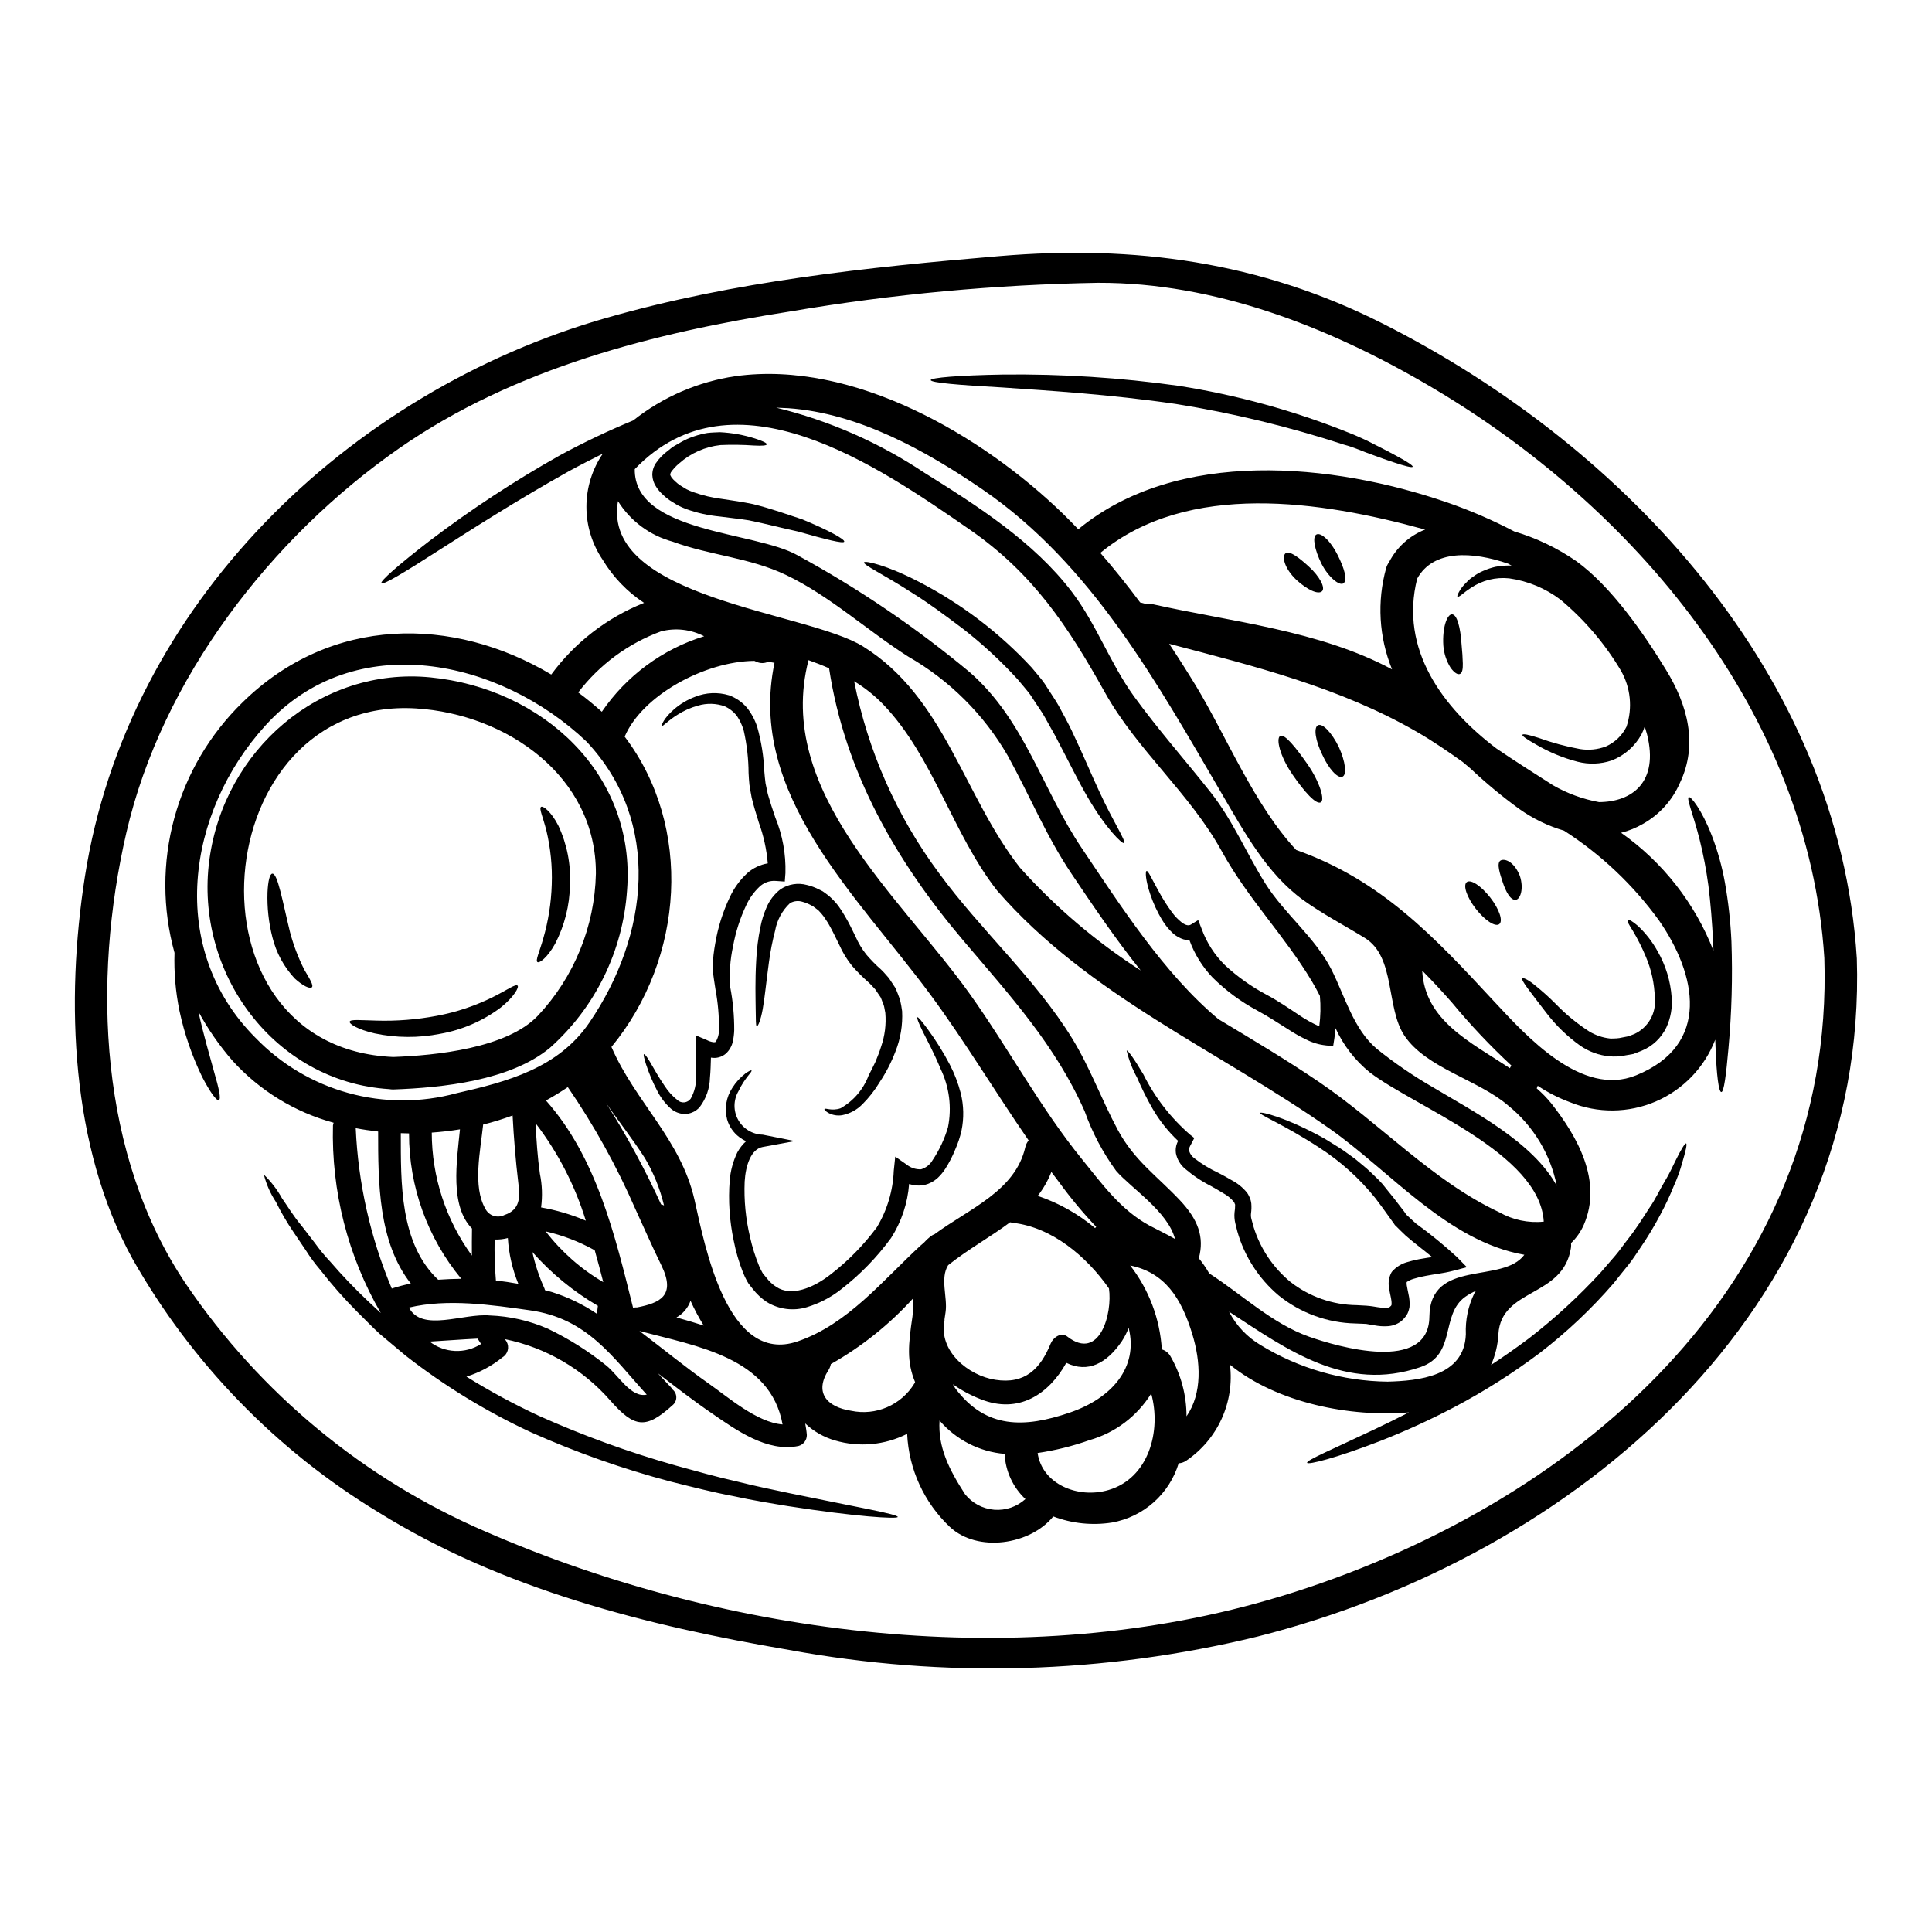 <?xml version="1.0" encoding="UTF-8"?>
<!-- Uploaded to: ICON Repo, www.svgrepo.com, Generator: ICON Repo Mixer Tools -->
<svg fill="#000000" width="800px" height="800px" version="1.1" viewBox="144 144 512 512" xmlns="http://www.w3.org/2000/svg">
 <g>
  <path d="m636.08 397.91c2.984 92.914-74.461 158.48-158.85 179.8h-0.004c-40.656 9.906-82.945 11.113-124.1 3.539-37.59-6.398-76.008-16.098-108.72-36.41h-0.004c-27.129-16.441-49.594-39.562-65.246-67.156-16.414-29.695-17.816-68.406-12.652-101.4 11.246-72.109 69.758-128.49 138.27-148.06 33.918-9.699 69.039-13.402 104.1-16.355 35.816-3.016 69.098 1.492 101.49 17.848 64.617 32.598 121 93.371 125.71 168.2zm-152.82 169.18c77.359-23.5 147-82.293 144.21-169.18-4.106-65.074-50.559-120.11-105.34-152.02-26.254-15.324-56.184-27-86.984-26.945v-0.004c-27.352 0.473-54.625 3.004-81.594 7.578-36.211 5.652-73.211 15.035-103.73 36.266-34.004 23.676-62.898 61.008-72.336 101.89-9.098 39.359-7.203 85.625 15.867 119.71 19.652 28.93 47.16 51.645 79.281 65.48 64.281 28.031 143.01 37.758 210.62 17.215z"/>
  <path d="m602.85 393.52c0.332 9.43 0.07 18.871-0.785 28.266-0.633 7.172-1.203 11.617-1.895 11.617-0.688 0-1.262-4.477-1.523-11.68-0.027-0.715-0.055-1.465-0.086-2.207-2.836 7.356-8.516 13.258-15.754 16.379-7.238 3.117-15.43 3.191-22.727 0.207-3.016-1.117-5.894-2.582-8.574-4.363-0.062 0.238-0.148 0.469-0.262 0.688 1.395 1.207 2.684 2.531 3.848 3.961 7.004 8.895 13.629 20.66 8.637 32.195-0.797 1.824-1.949 3.473-3.387 4.852 0.047 0.43 0.039 0.863-0.027 1.289-2.066 13.23-18.5 10.527-19.227 22.867v0.004c-0.145 2.812-0.805 5.574-1.949 8.145 3.297-2.18 6.656-4.504 10.012-7.031v0.004c6.859-5.301 13.25-11.176 19.109-17.559 1.289-1.492 2.582-2.984 3.816-4.422s2.234-2.957 3.356-4.359c2.207-2.781 3.938-5.594 5.594-8.148 1.75-2.469 2.844-4.996 4.106-7.062 1.262-2.066 2.121-3.988 2.871-5.512 1.52-3.07 2.523-4.723 2.836-4.621 0.316 0.102-0.086 1.969-1.09 5.309l0.004 0.004c-0.57 2.043-1.301 4.035-2.18 5.965-1.047 2.613-2.246 5.16-3.586 7.633-1.586 3.019-3.348 5.945-5.277 8.754-1.062 1.52-2.039 3.148-3.301 4.676-1.262 1.527-2.496 3.098-3.785 4.723h-0.004c-5.875 6.793-12.426 12.973-19.543 18.449-7.156 5.379-14.73 10.18-22.652 14.359-6.434 3.387-13.055 6.41-19.828 9.051-11.59 4.477-18.969 6.297-19.195 5.711-0.266-0.668 6.82-3.625 17.84-8.859 2.809-1.32 5.879-2.844 9.152-4.504-15.438 1.32-34.895-2.441-47.43-12.625 0.594 4.894-0.176 9.855-2.223 14.344-2.047 4.484-5.289 8.316-9.371 11.078-0.594 0.414-1.289 0.652-2.008 0.691-1.211 3.984-3.5 7.562-6.613 10.332-3.113 2.769-6.934 4.625-11.031 5.363-5.246 0.832-10.617 0.273-15.586-1.609-6.168 7.578-20.074 9.613-27.402 2.781-6.828-6.441-10.891-15.289-11.324-24.668-5.922 3-12.77 3.625-19.141 1.746-2.945-0.848-5.644-2.394-7.871-4.504 0.168 1.004 0.344 1.969 0.43 3.07 0.012 1.355-0.898 2.547-2.207 2.898-8.293 1.723-16.5-4.188-22.953-8.637-4.91-3.356-9.617-7.004-14.32-10.629 1.09 1.203 2.238 2.438 3.445 3.699l-0.004 0.004c0.18 0.176 0.332 0.379 0.457 0.602 0.621 0.504 0.98 1.258 0.988 2.059 0.004 0.801-0.344 1.559-0.957 2.074-7.117 6.453-10.133 6.055-16.531-1.203-7.277-8.336-17.086-14.051-27.922-16.273 0.172 0.227 0.289 0.461 0.434 0.66 0.816 1.441 0.348 3.269-1.062 4.133-2.836 2.312-6.09 4.055-9.586 5.137 6.203 3.859 12.633 7.34 19.258 10.414 11.672 5.219 23.707 9.594 36.008 13.086 5.707 1.574 11.133 3.098 16.266 4.246 5.117 1.289 9.93 2.266 14.293 3.184 17.473 3.617 28.492 5.512 28.492 6.254-0.117 0.605-11.223-0.082-29.094-2.871-4.481-0.742-9.355-1.52-14.562-2.668-5.223-0.973-10.73-2.383-16.555-3.84-12.609-3.336-24.93-7.68-36.844-12.988-11.895-5.5-23.109-12.355-33.43-20.43-2.32-1.969-4.562-3.844-6.769-5.68-2.121-1.926-4.019-3.965-5.938-5.824h-0.004c-3.512-3.527-6.809-7.266-9.871-11.195-1.406-1.641-2.691-3.387-3.844-5.219-1.145-1.691-2.234-3.301-3.238-4.793-1.734-2.547-3.289-5.211-4.648-7.973-1.465-2.215-2.543-4.66-3.191-7.231 1.902 1.832 3.519 3.941 4.797 6.254 1.434 2.035 2.984 4.676 5.277 7.402 1.062 1.406 2.238 2.926 3.473 4.504 1.227 1.711 2.57 3.34 4.016 4.871 3.164 3.672 6.516 7.18 10.043 10.508 1.121 1.031 2.238 2.094 3.391 3.148h-0.004c-8.75-15.094-13.141-32.316-12.684-49.758 0.043-0.23 0.102-0.461 0.172-0.688-10.316-2.812-19.617-8.52-26.801-16.445-3.488-4.004-6.523-8.383-9.051-13.055 1.379 6.258 3.043 11.852 4.16 15.957 1.289 4.418 1.922 7.285 1.289 7.547-0.629 0.262-2.328-2.094-4.477-6.227l0.004-0.004c-2.684-5.543-4.688-11.391-5.973-17.414-1.039-5.059-1.48-10.223-1.316-15.383-3.219-11.664-3.242-23.98-0.07-35.656 3.176-11.68 9.426-22.289 18.105-30.723 23.5-23.07 55.809-22.867 81.805-7.371 6.234-8.469 14.711-15.031 24.477-18.941 0.027-0.027 0.055-0.027 0.113-0.055-4.457-2.938-8.203-6.836-10.961-11.414-2.812-4.148-4.312-9.051-4.309-14.062 0.004-5.016 1.516-9.91 4.336-14.055-2.926 1.465-5.938 2.984-8.98 4.648-13.887 7.746-26.023 15.578-34.859 21.203-8.836 5.684-14.434 9.055-14.836 8.465-0.375-0.516 4.508-4.848 12.855-11.277 10.973-8.328 22.504-15.895 34.516-22.637 6.293-3.41 12.758-6.484 19.371-9.211 7.859-6.242 17.227-10.293 27.156-11.738 31.16-4.301 65.277 15.637 86.801 36.531 1.352 1.32 2.668 2.668 3.988 4.043 26.258-21.648 67.488-17.559 97.816-7.086h0.004c6.086 2.106 12.004 4.668 17.711 7.66 5.871 1.742 11.434 4.406 16.473 7.891 9.238 6.691 17.848 19.137 23.727 28.754 5.656 9.18 8.641 19.77 3.676 30.07-1.992 4.562-5.418 8.348-9.758 10.789-1.812 1.055-3.766 1.848-5.797 2.359 11.047 7.789 19.559 18.656 24.477 31.25-0.031-0.715-0.059-1.434-0.086-2.18-0.262-5.418-0.688-10.527-1.262-15.148l-0.004-0.004c-0.551-4.086-1.324-8.137-2.32-12.137-1.695-6.691-3.543-10.93-2.871-11.246 0.516-0.23 3.387 3.211 6.109 10.215 1.547 4.031 2.711 8.203 3.473 12.453 0.914 5.164 1.488 10.379 1.727 15.617zm-25.309 35.469c20-8.094 16.066-26.766 6.086-41.094-6.832-9.41-15.355-17.469-25.141-23.758-4.223-1.238-8.211-3.168-11.805-5.711-4.555-3.305-8.895-6.902-12.992-10.762-0.688-0.57-1.352-1.145-2.039-1.719-3.938-2.809-7.918-5.539-12.078-7.945-20.398-11.809-43.125-17.449-65.73-23.387 2.434 3.672 4.809 7.402 7.117 11.191 8.148 13.488 15.406 31.488 26.539 43.445 22.609 8.004 36.605 23.043 52.512 40.199 8.609 9.234 23.156 25.359 37.531 19.539zm-9.812-72.422c8.836-0.027 15.898-5.305 12.77-17.906-0.199-0.742-0.43-1.434-0.629-2.148-0.23 0.719-0.516 1.422-0.863 2.094-1.738 3.188-4.555 5.648-7.949 6.941-2.902 0.969-6.019 1.078-8.98 0.316-3.887-1.008-7.613-2.555-11.074-4.59-2.414-1.379-3.703-2.238-3.543-2.555 0.16-0.316 1.664-0.027 4.301 0.832 3.559 1.285 7.215 2.277 10.938 2.953 2.312 0.379 4.688 0.141 6.883-0.688 2.367-1.055 4.297-2.898 5.453-5.219 1.66-4.973 1.105-10.418-1.523-14.957-4.223-7.09-9.617-13.414-15.949-18.707-3.981-3.023-8.672-4.973-13.621-5.664-3.559-0.375-7.141 0.512-10.113 2.508-0.867 0.562-1.703 1.176-2.496 1.836-0.602 0.461-0.977 0.629-1.09 0.516-0.113-0.113 0-0.516 0.344-1.145h-0.004c0.52-0.98 1.199-1.863 2.012-2.613 0.551-0.625 1.191-1.164 1.895-1.605 0.785-0.598 1.641-1.09 2.551-1.465 1.043-0.469 2.129-0.832 3.242-1.09 1.262-0.234 2.539-0.348 3.82-0.344 0.172 0 0.316 0.027 0.488 0.027-0.289-0.172-0.602-0.348-0.922-0.516-9.41-3.242-19.797-3.816-24.102 3.961-4.723 18.734 6.715 34.172 21.004 45.02 4.762 3.242 9.84 6.453 15.008 9.754 3.766 2.164 7.879 3.668 12.152 4.449zm-11.164 101.72 0.004-0.004c-1.676-8.414-6.254-15.973-12.941-21.348-7.805-6.742-21.605-9.84-27.402-18.422-4.992-7.375-2.32-20.891-10.527-25.941-5.484-3.387-11.137-6.297-16.359-10.066-9.586-6.945-15.637-18.078-21.492-28.062-17.242-29.52-34.547-60.918-63.441-80.715-15.066-10.301-32.887-20.258-51.508-21.551-1.031-0.055-2.121-0.113-3.211-0.141v-0.004c14 3.414 27.293 9.25 39.281 17.246 13.945 8.699 28.98 18.273 39.082 31.559 6.543 8.609 10.129 18.895 16.414 27.629 6.426 8.867 13.656 17.016 20.43 25.586 5.852 7.43 9.383 16.012 14.348 23.957 5.137 8.207 13.289 14.379 17.648 23.016 3.5 6.969 5.824 15.742 11.965 20.914h-0.004c4.715 3.793 9.715 7.211 14.957 10.234 10.293 6.191 26.418 14.43 32.762 26.105zm-15.262 6.965c3.578 2.043 7.707 2.918 11.809 2.496-1.035-18.133-34.117-30.387-46.082-39.539-3.902-3.152-7.016-7.172-9.098-11.734-0.086 0.918-0.172 1.805-0.316 2.754l-0.316 2.008-1.969-0.199 0.004-0.004c-1.824-0.195-3.594-0.73-5.223-1.574-1.516-0.723-2.981-1.547-4.387-2.465-2.902-1.805-5.394-3.5-8.527-5.191v-0.004c-4.352-2.324-8.344-5.273-11.848-8.75-2.715-2.836-4.805-6.211-6.141-9.902-0.523 0.016-1.047-0.055-1.551-0.199-1-0.32-1.926-0.836-2.727-1.52-1.191-1.098-2.215-2.363-3.039-3.758-1.246-2.098-2.266-4.32-3.043-6.629-1.289-3.785-1.379-6.141-0.977-6.227 0.402-0.086 1.262 1.922 3.129 5.277 1.062 1.992 2.269 3.902 3.613 5.711 0.754 1.027 1.641 1.941 2.641 2.727 1.031 0.715 1.777 0.859 2.363 0.484l1.922-1.18 0.922 2.363c1.312 3.613 3.422 6.887 6.164 9.582 3.305 3.062 6.988 5.684 10.965 7.801 2.984 1.574 6.055 3.676 8.637 5.394l-0.004 0.004c1.707 1.16 3.512 2.168 5.398 3.012 0.352-2.676 0.41-5.379 0.168-8.062-0.656-1.289-1.348-2.582-2.121-3.871-7.231-12.078-16.926-21.836-23.871-34.434-8.492-15.438-22.5-26.859-31.02-42.184-9.758-17.473-18.996-31.488-35.836-43.125-24.305-16.844-62.555-43.242-88.723-15.98-0.199 16.957 31.82 16.414 43.156 22.828h-0.004c16.172 8.809 31.441 19.18 45.594 30.961 14.688 12.824 19.195 31.094 29.844 46.84 10.012 14.863 21.648 33.062 36.098 45.133 8.922 5.367 17.906 10.703 26.539 16.559 16.176 10.926 30.094 26.277 47.855 34.598zm2.836-38.18c0.145-0.227 0.23-0.488 0.375-0.715-5.59-5.188-10.832-10.738-15.691-16.617-2.586-2.957-5.227-5.797-7.922-8.52 0.688 13.246 12.711 18.898 23.242 25.867zm-9.41 59.641c0.145-0.227 0.289-0.43 0.434-0.629-1 0.426-1.953 0.953-2.84 1.574-6.715 4.789-2.207 15.324-11.906 18.648-19.715 6.742-35.207-4.562-50.703-14.688 1.898 3.668 4.793 6.731 8.348 8.836 10.148 6.215 21.789 9.566 33.688 9.699 7.945-0.227 20.344-1.262 20.715-12.566-0.16-3.758 0.617-7.496 2.266-10.875zm-11.926 6.258c0.168-15.551 19.398-8.609 25.164-16.441-20.312-3.543-35.469-22.094-51.562-33.398-29.641-20.832-64.016-35.293-88.168-63.129-11.809-15.062-16.871-35.426-30.125-49.266-2.301-2.394-4.906-4.477-7.75-6.195 3.609 18.422 11.297 35.805 22.5 50.871 11.047 15.121 25.449 27.832 35.293 43.816 4.762 7.777 7.746 16.137 12.047 24.16 4.375 8.168 10.402 12.223 16.477 18.68 4.82 5.117 6.543 9.758 5.023 15.379 1.023 1.262 1.945 2.606 2.754 4.016 8.809 5.684 16.641 13.285 26.484 16.785 7.379 2.613 31.684 9.758 31.863-5.277zm-1.121-208.63c-0.141-0.027-0.289-0.086-0.43-0.113-27.027-7.43-62.352-12.883-85.652 6.297 3.703 4.246 7.203 8.637 10.559 13.141h0.004c0.062 0.023 0.133 0.031 0.199 0.027 0.375 0.113 0.789 0.199 1.145 0.316h0.004c0.57-0.094 1.156-0.074 1.723 0.059 21.004 4.723 44.391 6.969 63.672 17.32v-0.004c-3.477-8.531-4.023-17.98-1.551-26.859 0.156-0.547 0.406-1.059 0.746-1.516 2.027-3.965 5.43-7.047 9.574-8.668zm-63.246 235c4.246-6.113 3.758-14.562 1.52-21.836-2.926-9.613-7.344-16.301-16.441-18.133v-0.004c4.965 6.402 7.887 14.152 8.379 22.238 0.977 0.289 1.797 0.949 2.297 1.836 2.789 4.832 4.254 10.316 4.246 15.898zm-9.871-50.586c2.094 1.117 4.535 2.262 6.828 3.586-1.895-7.262-11.617-13.457-15.609-18.051-3.519-4.82-6.32-10.125-8.32-15.746-7.688-17.477-19.824-30.73-32.02-45.105-17.938-21.117-31.562-44.82-35.727-72.336-1.777-0.789-3.586-1.492-5.453-2.152-8.977 34.777 24.332 62.637 42.727 88.434 10.234 14.348 18.707 30.246 29.816 43.902 5.246 6.473 10.238 13.391 17.758 17.469zm-10.816 70.121c10.629-3.098 14.086-15.605 11.332-25.562-3.727 6.004-9.559 10.406-16.355 12.34-4.461 1.582-9.062 2.723-13.746 3.41 1.18 8.207 10.617 12.199 18.77 9.812zm-10.195-20.539c11.02-3.785 18.191-11.879 15.551-22.434v-0.004c-0.477 1.258-1.094 2.461-1.832 3.586-3.965 5.797-8.953 8.492-14.691 5.684-4.59 8.234-12.594 13.715-22.754 9.613h-0.004c-2.59-1.012-5.047-2.332-7.316-3.938 0.227 0.375 0.43 0.746 0.688 1.117 8.07 10.762 18.289 10.508 30.359 6.375zm-0.688-20.117c8.609 6.66 11.992-6.254 11.02-12.77-5.996-8.551-15.121-16.211-25.449-17.387-0.254-0.031-0.504-0.078-0.75-0.145-5.117 3.844-11.043 7.086-16.41 11.363-2.211 3.473-0.117 8.551-0.688 12.426-0.086 0.656-0.172 1.289-0.289 1.969h0.004c0.012 0.105 0.012 0.211 0 0.32-1.637 8.035 6.297 14.562 13.457 15.664 7.871 1.23 11.934-2.871 14.688-9.613 0.664-1.598 2.742-3.121 4.426-1.828zm7.379-28.809c0.07-0.109 0.16-0.207 0.258-0.289-3.512-3.703-6.781-7.633-9.785-11.762-0.715-0.918-1.406-1.836-2.094-2.781v-0.004c-0.891 2.277-2.109 4.414-3.617 6.344 5.562 1.875 10.719 4.773 15.211 8.551 0-0.027 0-0.027 0.027-0.059zm12.051-68.234c-6.742-8.406-12.797-17.387-18.332-25.625-6.773-10.066-11.137-20.859-16.961-31.391v0.004c-6.312-10.871-15.375-19.887-26.281-26.141-10.762-6.828-20.859-16.137-32.398-21.648-9.754-4.648-20.074-5.164-30.07-8.836-6.012-1.621-11.188-5.461-14.488-10.742-4.449 25.883 50.07 29.242 64.945 38.508 21.648 13.457 26.629 39.57 41.574 58.621 9.398 10.48 20.168 19.645 32.012 27.25zm-30.586 46.859c0.145-0.668 0.449-1.289 0.891-1.809-8.867-12.828-16.875-26.258-26.168-38.824-19.227-25.977-48.496-52.938-41.18-87.746-0.574-0.113-1.18-0.199-1.746-0.254-0.93 0.414-1.992 0.422-2.93 0.027-0.199-0.086-0.43-0.172-0.66-0.289-13.141 0.113-29.727 9.156-34.375 20.074 18.078 23.816 15.84 58.766-3.504 82.234 6.297 14.562 18.395 24.531 22.012 40.516 2.723 12.078 8.637 43.871 27.289 37.531 13.227-4.477 22.609-16.18 32.566-25.363 0.316-0.262 0.602-0.516 0.918-0.789v0.004c0.516-0.586 1.082-1.125 1.691-1.609 0.34-0.285 0.73-0.512 1.148-0.66 9.297-6.832 21.379-11.453 24.047-23.043zm0.035 93.227c-3.32-3.121-5.297-7.41-5.512-11.965-6.684-0.566-12.879-3.742-17.246-8.84-0.43 6.941 2.383 12.77 6.773 19.543 1.898 2.371 4.691 3.852 7.719 4.094 3.027 0.238 6.019-0.785 8.266-2.832zm-29.438-30.59c0.055-0.137 0.121-0.27 0.203-0.395-2.266-5.481-1.805-9.926-0.688-17.445h-0.004c0.203-1.598 0.277-3.211 0.23-4.82-6.305 6.965-13.688 12.871-21.867 17.496-0.102 0.551-0.309 1.074-0.602 1.551-3.844 5.969-0.516 9.812 6 10.816 3.188 0.676 6.508 0.344 9.504-0.945 2.992-1.289 5.516-3.477 7.215-6.258zm-54.398 0.059c4.875 3.387 12.715 10.273 19.484 10.762-3.211-17.711-22.582-20.688-37.93-24.766 6.152 4.648 12.094 9.539 18.445 14.004zm-1.406-15.438c-1.316-2.106-2.488-4.305-3.504-6.574-0.664 1.879-1.988 3.449-3.727 4.422 2.453 0.688 4.867 1.379 7.246 2.152zm0.102-182.68c-3.523-1.828-7.606-2.289-11.449-1.289-8.695 3.203-16.301 8.816-21.922 16.184 2.152 1.574 4.219 3.297 6.258 5.117 6.519-9.539 16.074-16.594 27.113-20.012zm-17.789 177.87c6-1.18 10.441-3.043 6.426-11.219-2.414-4.938-4.621-9.984-6.914-14.98v0.004c-4.914-11.273-10.887-22.055-17.848-32.191-1.867 1.262-3.789 2.441-5.797 3.543 13.43 15.117 18.277 35.637 23.098 54.973 0.332-0.121 0.684-0.168 1.035-0.141zm6.367-27.316v0.004c0.277 0.055 0.543 0.152 0.789 0.285-1.047-4.398-2.75-8.617-5.051-12.512-3.269-5.117-6.969-9.754-10.328-14.66 5.473 8.609 10.348 17.59 14.59 26.871zm-14.516 42.707c3.324 2.695 6.57 8.637 10.73 7.719-9.125-10.016-15.742-20.23-30.988-22.352-10.16-1.438-21.809-3.148-32.023-0.719 3.418 6.629 14.434 1.438 21.465 2.098l-0.004-0.004c5.285 0.195 10.48 1.383 15.324 3.5 5.523 2.644 10.723 5.918 15.496 9.758zm-0.789-22.066c-0.719-2.812-1.465-5.656-2.266-8.465-0.059-0.059-0.145-0.059-0.199-0.113v-0.004c-4.019-2.223-8.328-3.867-12.801-4.894 4.18 5.426 9.367 9.996 15.281 13.457zm-1.75 8.348c0.148-0.691 0.254-1.391 0.316-2.094-6.504-3.805-12.363-8.617-17.359-14.262 0.723 3.328 1.801 6.57 3.211 9.668 0.086 0.145 0.059 0.289 0.113 0.434 0.633 0.168 1.324 0.344 1.969 0.543 4.172 1.324 8.133 3.242 11.762 5.691zm-1.91-77.203c15.664-23.016 19.285-53.113-0.789-74.434-22.922-21.777-61.375-30.309-85.047-4.301-20.918 22.953-26.258 59.195-2.668 82.809l0.004-0.004c6.746 7 15.246 12.055 24.617 14.637 9.367 2.586 19.258 2.602 28.637 0.055 13.523-3.07 26.98-6.629 35.246-18.762zm-12.824 49.031c4.07 0.707 8.047 1.883 11.852 3.504-2.863-9.332-7.375-18.078-13.316-25.824 0.227 4.477 0.516 8.922 1.148 13.383 0.609 2.941 0.715 5.965 0.316 8.938zm-9.613 1.969c4.074-1.406 4.074-4.676 3.586-8.406-0.715-5.996-1.203-11.938-1.52-17.934-2.555 0.945-5.16 1.75-7.805 2.41-0.746 7.086-2.812 16.387 0.574 22.297 0.457 0.91 1.266 1.598 2.238 1.902 0.973 0.305 2.031 0.203 2.926-0.285zm3.586 18.277v0.004c-1.586-3.867-2.523-7.969-2.781-12.141-1.145 0.301-2.324 0.434-3.504 0.395-0.074 3.637 0.043 7.277 0.344 10.902 2.008 0.164 3.988 0.48 5.941 0.836zm-9.871 15.953c-0.289-0.457-0.629-0.945-0.918-1.434-4.246 0.199-8.465 0.543-12.715 0.789 3.953 3.074 9.414 3.324 13.633 0.633zm-2.438-23.438c-0.031-2.363 0-4.762 0.027-7.172-5.902-5.969-4.047-17.762-3.184-26.285-2.469 0.402-4.961 0.688-7.477 0.863 0.012 11.715 3.734 23.125 10.633 32.594zm-8.926 6.398c2.012-0.141 4.051-0.227 6.113-0.254-8.973-10.832-13.867-24.465-13.844-38.527-0.742 0-1.461-0.027-2.18-0.059 0.012 13.156-0.305 29.211 9.91 38.852zm-12.281 2.328c1.648-0.531 3.328-0.973 5.023-1.32-8.637-10.957-8.66-26.828-8.66-40.285-2.008-0.227-3.988-0.516-5.938-0.891 0.645 14.621 3.883 29.016 9.555 42.508 0.008 0 0.016 0 0.02-0.004z"/>
  <path d="m587.01 408.3c0.227 2.734-0.258 5.484-1.406 7.977-1.355 2.816-3.707 5.023-6.602 6.199l-2.125 0.832c-0.715 0.145-1.434 0.262-2.121 0.375v-0.004c-0.734 0.18-1.484 0.273-2.238 0.289-0.656 0.031-1.316 0.023-1.969-0.031-2.781-0.258-5.453-1.223-7.75-2.809-3.426-2.438-6.465-5.379-9.012-8.723-4.188-5.484-6.742-8.609-6.367-9.125 0.172-0.23 1.23 0.168 2.809 1.379 2.137 1.68 4.172 3.488 6.086 5.418 2.66 2.75 5.625 5.188 8.836 7.262 1.672 1.012 3.539 1.648 5.481 1.867 0.434 0.055 1.18-0.031 1.777-0.031 0.504-0.035 1.004-0.109 1.492-0.23l1.637-0.316 1.492-0.574v0.004c3.738-1.676 5.965-5.57 5.512-9.641-0.098-3.734-0.898-7.414-2.363-10.848-0.988-2.387-2.148-4.695-3.469-6.914-1.004-1.605-1.605-2.555-1.32-2.809 0.289-0.254 1.203 0.254 2.695 1.547v-0.004c2.062 1.953 3.816 4.207 5.191 6.691 2.156 3.738 3.434 7.914 3.734 12.219z"/>
  <path d="m546.78 376.13c1.117 3.445 0.113 6.254-1.148 6.34-1.375 0.086-2.582-2.18-3.414-4.723-0.66-2.039-1.719-4.996-0.547-5.711 1.062-0.582 3.566 0.223 5.109 4.094z"/>
  <path d="m538.94 381.87c2.383 3.07 3.441 6.199 2.383 7.031-1.059 0.832-3.844-1.004-6.227-4.074-2.383-3.07-3.445-6.227-2.383-7.059s3.824 1.031 6.227 4.102z"/>
  <path d="m512.78 489.81c-0.027-0.027-0.027 0-0.027 0-0.004-0.039 0.004-0.078 0.027-0.113 0.027-0.598-0.031-1.195-0.168-1.777-0.145-0.789-0.375-1.66-0.52-2.723-0.23-1.367 0.004-2.773 0.66-3.992l0.086-0.113 0.027-0.055v-0.004c1.145-1.312 2.668-2.234 4.363-2.641 1.25-0.367 2.527-0.656 3.816-0.859 0.832-0.141 1.664-0.289 2.496-0.395-2.266-1.895-4.723-3.672-7.031-5.707-0.863-0.809-1.691-1.637-2.496-2.441-0.145-0.117-0.277-0.246-0.391-0.395l-0.23-0.348-0.457-0.629-0.918-1.289c-1.207-1.719-2.387-3.297-3.543-4.82-4.203-5.231-9.223-9.75-14.863-13.383-9.496-6.199-15.898-8.637-15.637-9.211 0.113-0.375 6.856 1.148 17.098 6.856 1.262 0.789 2.555 1.574 3.938 2.441 1.383 0.867 2.695 1.922 4.133 2.926 1.352 1.148 2.898 2.328 4.219 3.617l2.035 1.969-0.004-0.004c0.711 0.719 1.371 1.484 1.969 2.297 1.289 1.574 2.613 3.211 3.844 4.875l0.949 1.234 0.457 0.656 0.23 0.262h0.004c0.062 0.066 0.129 0.125 0.199 0.176 0.715 0.688 1.461 1.348 2.207 2.035 3.789 2.738 7.414 5.699 10.848 8.867l2.637 2.695-3.699 0.977c-2.668 0.688-4.875 0.863-7.176 1.32h0.004c-1.098 0.191-2.18 0.453-3.242 0.785-0.656 0.184-1.277 0.477-1.836 0.863-0.035 0.297-0.027 0.594 0.027 0.887 0.086 0.629 0.289 1.434 0.461 2.363 0.262 1.098 0.348 2.231 0.258 3.359-0.066 0.387-0.164 0.77-0.285 1.145-0.125 0.375-0.301 0.73-0.52 1.062-0.398 0.586-0.871 1.113-1.406 1.574-1.102 0.828-2.438 1.289-3.816 1.316-1.055 0.051-2.109-0.027-3.148-0.227l-1.234-0.199-1.086-0.191-2.809-0.117h-0.004c-7.426-0.145-14.594-2.762-20.371-7.43-5.246-4.434-9.051-10.324-10.934-16.926l-0.543-2.18c-0.234-0.969-0.305-1.969-0.203-2.957 0.102-0.598 0.148-1.203 0.145-1.809 0.031-0.113-0.027-0.086 0-0.113 0.027-0.027 0.031-0.086-0.086-0.289l-0.168-0.434c-0.031 0-0.117-0.141-0.145-0.168h-0.004c-0.727-0.855-1.602-1.574-2.582-2.125-1.09-0.688-2.293-1.348-3.445-2.008-2.457-1.25-4.758-2.793-6.856-4.586-1.25-1.055-2.098-2.504-2.41-4.106-0.125-0.871-0.027-1.762 0.285-2.582 0.082-0.234 0.188-0.453 0.316-0.664-2.672-2.512-4.961-5.402-6.801-8.578-1.516-2.644-2.875-5.379-4.074-8.18-1.25-2.266-2.184-4.688-2.781-7.203 0.285-0.141 1.922 2.039 4.449 6.34 3.035 6.094 7.246 11.527 12.395 15.984l1.09 0.859-0.789 1.523c-0.395 0.715-0.789 1.406-0.574 1.922 0.246 0.797 0.75 1.488 1.434 1.965 1.926 1.492 4.016 2.762 6.227 3.789 1.207 0.633 2.414 1.262 3.703 2.039 1.516 0.797 2.852 1.887 3.938 3.211 0.188 0.242 0.352 0.508 0.484 0.785l0.23 0.484c0.238 0.527 0.391 1.09 0.457 1.668 0.07 0.871 0.043 1.746-0.082 2.613-0.055 0.5-0.016 1.004 0.113 1.488l0.602 2.18v0.004c1.773 5.676 5.164 10.707 9.754 14.488 5.019 3.918 11.191 6.078 17.562 6.141l2.609 0.145 0.547 0.055 0.344 0.031 0.66 0.086 1.406 0.227c1.691 0.289 2.957 0.227 3.242-0.113 0.086-0.172 0.227-0.113 0.344-0.375 0.031-0.059 0.059-0.086 0.059-0.113v0.004c0.004-0.008 0.008-0.012 0.008-0.02z"/>
  <path d="m531.66 319.83c0.031 1.379-0.113 2.441-0.715 2.754-0.602 0.316-1.551-0.289-2.527-1.637v0.004c-1.109-1.785-1.77-3.812-1.922-5.906-0.289-4.762 1.004-8.238 2.266-8.238 1.406-0.055 2.293 3.703 2.555 7.836 0.203 2.031 0.316 3.785 0.344 5.188z"/>
  <path d="m514.04 264.8c2.93 1.574 4.477 2.609 4.328 2.898-0.145 0.289-1.969-0.141-5.117-1.203-1.574-0.516-3.473-1.18-5.68-2.008-2.207-0.746-4.621-1.926-7.477-2.668v-0.004c-14.527-4.742-29.406-8.344-44.5-10.762-17.734-2.582-34.004-3.543-45.797-4.359-11.809-0.66-19.141-1.262-19.141-1.969 0-0.629 7.344-1.262 19.195-1.465h0.004c15.535-0.176 31.059 0.82 46.445 2.984 15.414 2.414 30.508 6.562 44.992 12.367 2.5 0.98 4.941 2.102 7.316 3.356 2.16 1.082 3.961 2.027 5.43 2.832z"/>
  <path d="m498.49 291.08c1.777 3.543 2.668 6.602 1.574 7.477-1.004 0.832-3.988-1.492-5.902-5.25-1.746-3.586-2.469-7.031-1.289-7.664 1.176-0.633 3.754 1.68 5.617 5.438z"/>
  <path d="m498.79 341.93c1.777 3.906 2.207 7.434 0.945 7.922-1.262 0.488-3.641-2.152-5.305-5.824-1.84-3.731-2.363-7.231-1.148-7.836 1.211-0.605 3.652 1.98 5.508 5.738z"/>
  <path d="m490.89 294.18c2.781 2.523 4.449 5.594 3.445 6.516-1.004 0.922-3.844-0.348-6.773-3.016-3.238-3.098-3.871-6.227-2.898-7.031 1.062-0.891 3.816 1.32 6.227 3.531z"/>
  <path d="m490.53 346.57c3.269 4.723 4.648 9.527 3.473 10.07-1.258 0.602-4.273-2.723-7.477-7.371-3.418-4.996-4.394-9.555-3.269-10.234 1.176-0.668 4.219 3.148 7.273 7.535z"/>
  <path d="m435.28 353.66c3.902 8.492 7.203 13.23 6.57 13.746-0.371 0.375-4.789-3.816-9.613-12.137-2.41-4.129-4.902-9.238-7.773-14.688-0.688-1.406-1.465-2.754-2.266-4.16-0.805-1.406-1.523-2.871-2.441-4.191-0.918-1.324-1.777-2.695-2.695-4.074-1.004-1.379-2.238-2.723-3.356-4.102l-0.004-0.004c-4.445-4.867-9.293-9.348-14.488-13.402-4.902-3.699-9.383-7-13.344-9.445-7.746-5.023-13.168-7.477-12.883-8.18 0.227-0.516 6 0.715 14.605 5.195h0.004c11.184 5.789 21.281 13.477 29.836 22.723 1.148 1.41 2.328 2.699 3.356 4.16 1.035 1.574 2.012 3.102 2.988 4.621 0.977 1.52 1.66 3.016 2.496 4.477 0.789 1.496 1.547 2.93 2.18 4.363 2.723 5.715 4.848 10.879 6.828 15.098z"/>
  <path d="m398.61 433.72c0.805 3.242 0.875 6.625 0.199 9.898-0.391 1.746-0.961 3.449-1.691 5.082-0.711 1.762-1.586 3.453-2.609 5.051-0.598 0.926-1.312 1.773-2.125 2.523-0.988 0.859-2.172 1.469-3.445 1.777-1.34 0.242-2.723 0.145-4.016-0.289-0.383 5.086-2.016 9.996-4.762 14.293-3.754 5.144-8.219 9.734-13.254 13.629-2.699 2.129-5.769 3.731-9.055 4.727-3.57 1.094-7.441 0.605-10.629-1.348-1.449-0.961-2.727-2.16-3.785-3.543l-0.688-0.863-0.141-0.199-0.059-0.055-0.141-0.199-0.031-0.031-0.086-0.141-0.344-0.574-0.004-0.004c-0.387-0.715-0.73-1.453-1.031-2.207-1.082-2.731-1.91-5.555-2.469-8.438-1.121-5.258-1.48-10.648-1.062-16.008 0.211-2.562 0.895-5.062 2.008-7.379 0.598-1.121 1.387-2.129 2.328-2.981-0.652-0.309-1.266-0.684-1.84-1.121-1.531-1.164-2.648-2.797-3.184-4.648-0.754-2.859-0.254-5.91 1.379-8.379 0.922-1.469 2.098-2.762 3.469-3.816 0.949-0.656 1.492-0.918 1.605-0.789 0.316 0.316-1.719 1.84-3.445 5.484h0.004c-1.371 2.34-1.402 5.231-0.082 7.602 1.32 2.371 3.797 3.863 6.508 3.93l8.527 1.691-8.555 1.574c-3.012 0.547-4.504 4.723-4.762 9.184-0.207 4.949 0.277 9.906 1.434 14.723 0.578 2.598 1.375 5.141 2.383 7.602 0.25 0.582 0.527 1.145 0.832 1.695l0.199 0.344 0.027 0.059 0.172 0.172 0.688 0.832 0.004-0.004c0.727 0.977 1.621 1.809 2.641 2.469 3.938 2.609 9.641 0.375 14.316-3.242 4.676-3.598 8.828-7.828 12.34-12.566 2.731-4.527 4.269-9.676 4.477-14.957l0.395-3.758 3.043 2.121h-0.004c1.078 0.863 2.438 1.305 3.82 1.234 1.281-0.391 2.367-1.254 3.035-2.414 1.793-2.684 3.168-5.625 4.078-8.723 1.055-5.238 0.363-10.68-1.965-15.492-1.75-4.277-3.586-7.578-4.723-9.902-1.137-2.328-1.633-3.613-1.434-3.758 0.199-0.145 1.117 0.949 2.668 3.043 2.215 3.012 4.203 6.184 5.938 9.496 1.25 2.414 2.223 4.961 2.902 7.594z"/>
  <path d="m383.07 411.97c0.188 3.664-0.418 7.324-1.781 10.73-1.078 2.832-2.477 5.539-4.16 8.062-1.297 2.164-2.859 4.16-4.648 5.941-1.445 1.453-3.297 2.438-5.309 2.836-1.281 0.207-2.594-0.023-3.727-0.656-0.746-0.488-1.035-0.789-0.949-0.949 0.141-0.461 1.805 0.602 4.246-0.227 3.418-1.926 6.047-4.992 7.434-8.66 0.574-1.117 1.262-2.469 1.805-3.613 0.52-1.289 1.09-2.641 1.523-4.078 0.992-2.863 1.371-5.902 1.117-8.922-0.172-0.715-0.227-1.52-0.461-2.18-0.316-0.629-0.43-1.23-0.789-1.969-0.488-0.688-0.949-1.406-1.438-2.121-0.602-0.602-1.062-1.203-1.777-1.84h0.004c-1.527-1.34-2.965-2.777-4.305-4.301-1.395-1.715-2.551-3.606-3.441-5.625-0.922-1.867-1.75-3.644-2.668-5.25-0.434-0.832-0.977-1.492-1.438-2.238v-0.004c-0.441-0.586-0.918-1.145-1.434-1.664l-1.148-0.859-0.199-0.172-0.113-0.059-0.547-0.285h-0.004c-0.672-0.367-1.383-0.656-2.121-0.859-1.125-0.383-2.359-0.258-3.387 0.34-2.059 1.934-3.438 4.481-3.934 7.262-0.715 2.738-1.262 5.519-1.637 8.324-0.715 5.191-1.117 9.523-1.66 12.508-0.543 2.984-1.262 4.621-1.574 4.508s-0.199-1.691-0.289-4.676c-0.027-2.957-0.172-7.289 0.141-12.688 0.137-3 0.512-5.984 1.121-8.922 0.332-1.727 0.852-3.41 1.547-5.023 0.793-1.973 2.102-3.699 3.793-4.992 2.059-1.363 4.613-1.773 6.996-1.117 1.078 0.254 2.117 0.641 3.102 1.145l0.715 0.348 0.172 0.086 0.082 0.055h0.031l0.254 0.172 0.031 0.027 0.289 0.199 1.145 0.863 0.004 0.004c0.902 0.793 1.727 1.664 2.469 2.609 0.629 0.879 1.215 1.789 1.754 2.727 1.09 1.805 1.969 3.699 2.844 5.481h-0.004c0.73 1.656 1.664 3.219 2.781 4.648 1.211 1.434 2.527 2.777 3.938 4.016 0.719 0.66 1.438 1.551 2.125 2.32 0.574 0.836 1.117 1.691 1.664 2.527 0.457 0.945 0.859 2.094 1.258 3.148l0.004 0.004c0.238 1.008 0.422 2.031 0.555 3.059z"/>
  <path d="m356.63 281.64c7.144 2.957 11.305 5.309 11.102 5.902-0.199 0.594-4.875-0.574-12.281-2.695-3.758-0.789-7.977-1.926-12.988-2.957-2.328-0.375-4.875-0.633-7.719-1.008-3.023-0.285-6.004-0.945-8.867-1.969-0.773-0.289-1.531-0.625-2.266-1.004-0.688-0.43-1.406-0.891-2.121-1.32v0.004c-0.656-0.453-1.273-0.961-1.84-1.52-0.668-0.602-1.258-1.285-1.746-2.039-0.637-0.93-0.996-2.023-1.035-3.148-0.008-1.121 0.324-2.219 0.949-3.148 0.883-1.285 1.977-2.41 3.238-3.328l0.789-0.633 0.395-0.289 0.387-0.254 0.199-0.113c0.547-0.32 1.09-0.633 1.605-0.922 1.125-0.648 2.312-1.176 3.543-1.574 1.152-0.398 2.34-0.695 3.543-0.891 1.145-0.141 2.234-0.141 3.269-0.199 3.148 0.156 6.262 0.719 9.266 1.664 2.098 0.688 3.188 1.203 3.148 1.551-0.039 0.348-1.289 0.43-3.445 0.316h0.004c-2.941-0.207-5.891-0.246-8.836-0.117-4.074 0.441-7.91 2.148-10.965 4.879-0.816 0.676-1.539 1.457-2.152 2.324-0.289 0.715-0.289 0.543 0.117 1.32 0.297 0.398 0.633 0.762 1.004 1.09 0.449 0.43 0.938 0.816 1.461 1.148l1.551 0.945c0.566 0.289 1.152 0.539 1.754 0.75 2.512 0.898 5.121 1.512 7.773 1.832 2.668 0.395 5.394 0.789 8.094 1.352 4.879 1.207 9.398 2.844 13.07 4.051z"/>
  <path d="m349.45 360.61c1.926 4.684 2.848 9.719 2.699 14.781l-0.172 2.234-2.414-0.168c-1.617-0.121-3.207 0.465-4.359 1.605-1.441 1.375-2.609 3.012-3.441 4.82-1.645 3.477-2.82 7.148-3.504 10.934-0.773 3.539-1.027 7.172-0.742 10.785 0.727 3.762 1.078 7.586 1.059 11.418-0.031 1.012-0.156 2.019-0.371 3.008-0.273 1.227-0.914 2.336-1.84 3.188-1.086 0.938-2.547 1.328-3.957 1.062-0.059 1.777-0.086 3.586-0.262 5.336-0.066 2.816-1.02 5.539-2.723 7.781-0.254 0.297-0.543 0.559-0.863 0.789l-0.344 0.23-0.172 0.113-0.227 0.113-0.199 0.086v0.004c-0.691 0.332-1.449 0.496-2.215 0.488-1.359-0.039-2.66-0.559-3.672-1.465-1.457-1.32-2.656-2.894-3.543-4.648-1.191-2.266-2.188-4.625-2.984-7.059-0.516-1.664-0.746-2.582-0.547-2.668 0.199-0.086 0.789 0.656 1.664 2.148 0.879 1.492 2.094 3.758 3.871 6.344h0.004c0.887 1.375 1.992 2.598 3.273 3.613 0.5 0.484 1.184 0.727 1.875 0.66s1.316-0.434 1.711-1c0.992-1.77 1.477-3.773 1.406-5.801 0.141-2.441-0.086-4.938-0.027-8.004l0.027-2.93 2.898 1.234v0.004c0.52 0.27 1.082 0.453 1.664 0.543 0.488 0.031 0.574-0.027 0.688-0.141v-0.004c0.59-1.008 0.879-2.16 0.832-3.328 0.031-3.492-0.277-6.981-0.918-10.414-0.254-1.922-0.629-3.613-0.789-6.027l0.031-0.574 0.027-0.371 0.059-0.719c0.027-0.457 0.082-1.031 0.141-1.547 0.113-1.062 0.289-2.066 0.461-3.102h0.004c0.715-4.242 2.019-8.367 3.875-12.25 1.105-2.375 2.664-4.512 4.586-6.297 1.535-1.367 3.426-2.269 5.453-2.609-0.312-3.684-1.105-7.312-2.363-10.789-0.688-2.152-1.352-4.363-1.898-6.574-0.227-1.148-0.395-2.238-0.602-3.445-0.086-1.031-0.199-2.066-0.227-3.148v0.004c-0.02-3.746-0.445-7.477-1.262-11.133-0.203-0.762-0.48-1.504-0.832-2.211-0.031-0.113-0.172-0.43-0.172-0.43l-0.344-0.543c-0.191-0.363-0.41-0.711-0.66-1.035-0.816-0.973-1.836-1.754-2.984-2.297-2.309-0.836-4.824-0.906-7.176-0.199-1.887 0.52-3.684 1.312-5.336 2.363-2.754 1.691-3.902 3.184-4.188 2.984-0.199-0.113 0.488-2.039 3.184-4.359v-0.004c1.652-1.434 3.547-2.562 5.598-3.328 2.871-1.148 6.047-1.285 9.008-0.395 1.824 0.672 3.449 1.797 4.723 3.269 1.199 1.52 2.121 3.242 2.727 5.082 1.09 3.871 1.727 7.859 1.891 11.879 0.059 0.973 0.199 2.035 0.316 3.07 0.203 0.891 0.375 1.895 0.605 2.871 0.559 1.953 1.223 4.019 1.969 6.168z"/>
  <path d="m258.04 323.51c29.758 2.902 54.551 25.656 52.137 56.414-1.082 16.055-8.414 31.043-20.43 41.75-10.473 8.691-28.438 10.586-41.547 11.043-0.336 0-0.672-0.027-1.004-0.086-30.504-1.895-51.707-30.816-47.719-60.715 3.902-29.211 29.379-51.246 58.562-48.406zm43.875 52.02c0.141-25.738-23.559-42.293-47.66-43.789-55.668-3.387-63.441 89.93-6.055 92.367 11.219-0.395 30.125-2.293 38.332-10.93 9.605-10.215 15.082-23.629 15.383-37.648z"/>
  <path d="m291.98 362.82c2.293 4.918 3.348 10.324 3.066 15.742-0.09 5.418-1.438 10.742-3.934 15.551-2.098 3.758-4.191 5.195-4.68 4.848-0.602-0.395 0.547-2.723 1.523-6.199v0.004c1.355-4.668 2.117-9.488 2.266-14.348 0.176-4.836-0.309-9.672-1.438-14.375-0.918-3.613-1.969-5.738-1.406-6.199 0.473-0.395 2.68 1.184 4.602 4.977z"/>
  <path d="m281.16 405.2c0.461 0.375-0.891 2.957-4.449 5.797-4.727 3.555-10.227 5.945-16.051 6.969-5.746 1.145-11.66 1.105-17.391-0.113-4.477-1.031-6.742-2.496-6.602-3.098 0.172-0.688 2.957-0.375 7.031-0.289v0.004c5.379 0.16 10.758-0.262 16.043-1.266 5.246-0.973 10.324-2.684 15.09-5.078 3.656-1.828 5.812-3.441 6.328-2.926z"/>
  <path d="m224.66 401.01c1.465 2.469 2.523 4.188 1.969 4.648-0.461 0.43-2.238-0.262-4.535-2.363-2.867-3.082-4.902-6.84-5.91-10.926-0.984-3.879-1.422-7.879-1.293-11.879 0.141-3.012 0.602-4.875 1.262-4.965 1.434-0.141 2.695 7.262 4.723 15.582h0.004c0.91 3.426 2.176 6.742 3.781 9.902z"/>
 </g>
</svg>